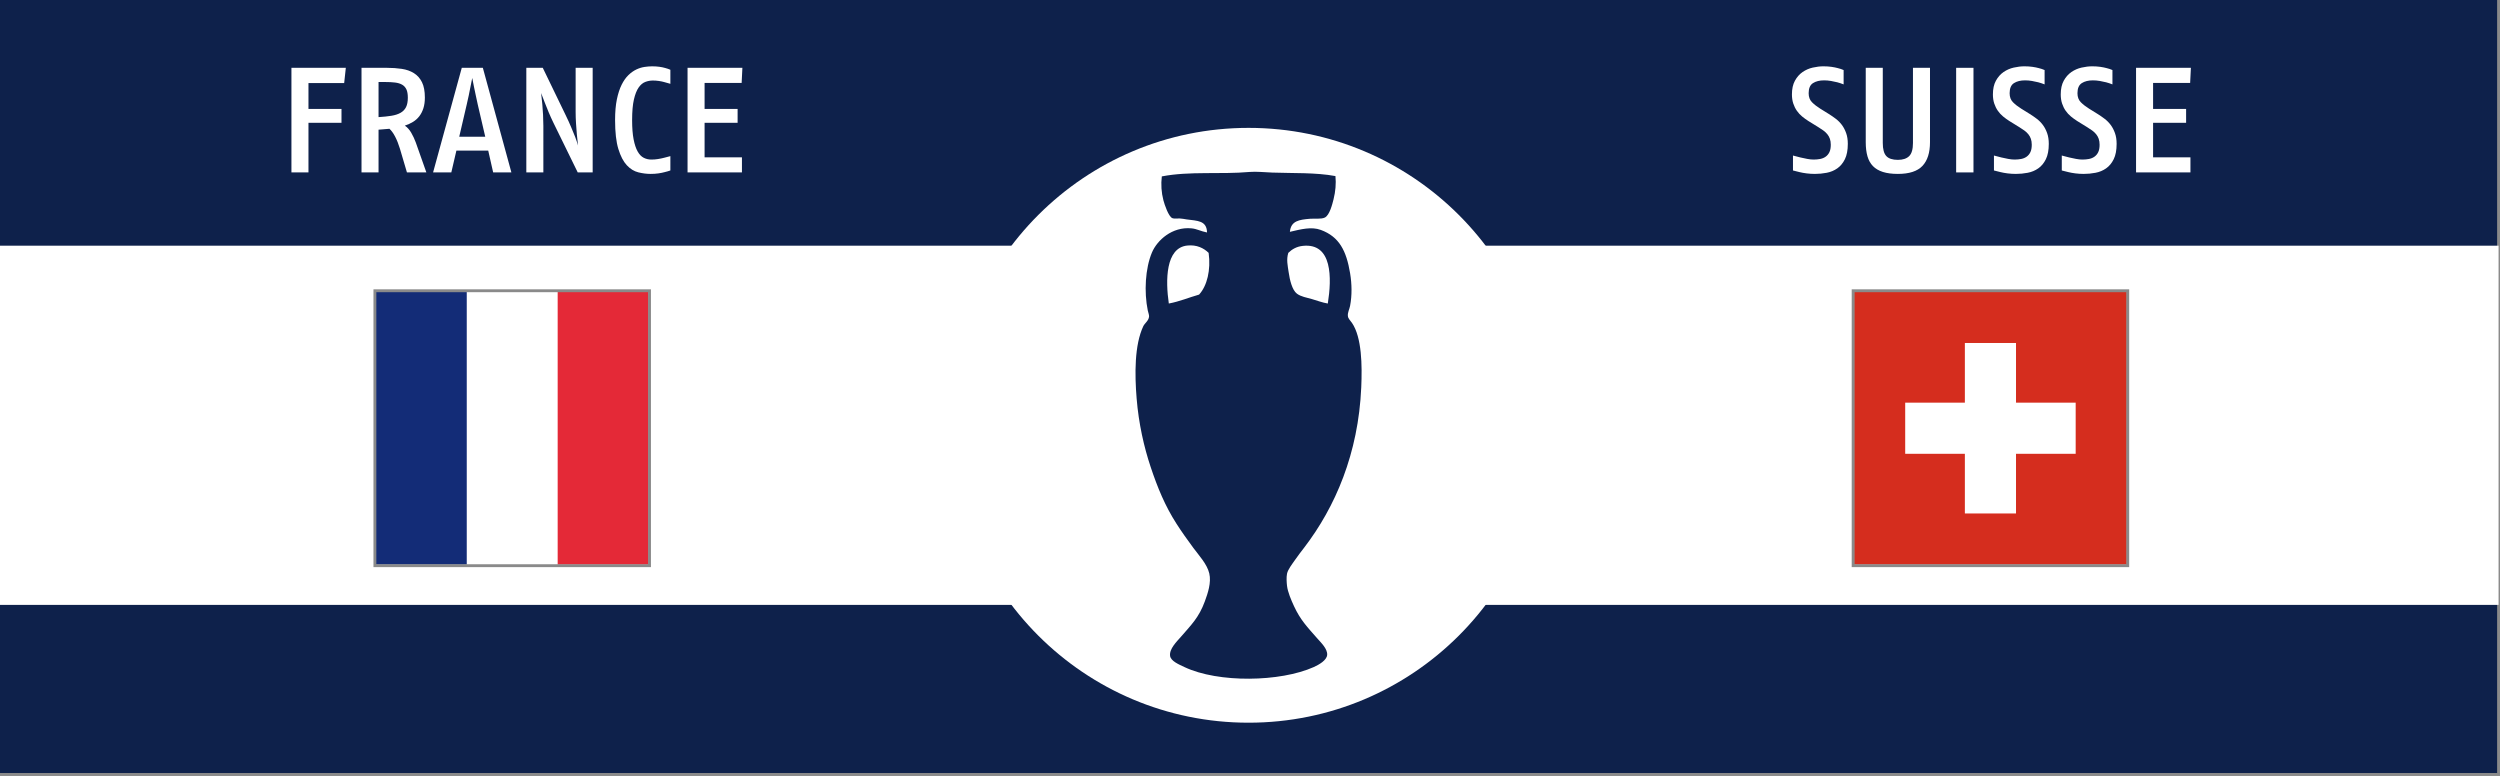 <?xml version="1.0" encoding="utf-8"?>
<!-- Generator: Adobe Illustrator 15.0.0, SVG Export Plug-In . SVG Version: 6.00 Build 0)  -->
<!DOCTYPE svg PUBLIC "-//W3C//DTD SVG 1.1//EN" "http://www.w3.org/Graphics/SVG/1.1/DTD/svg11.dtd">
<svg version="1.1" id="Fond_bleu" xmlns="http://www.w3.org/2000/svg" xmlns:xlink="http://www.w3.org/1999/xlink" x="0px" y="0px"
	 width="870px" height="270px" viewBox="0 0 870 270" enable-background="new 0 0 870 270" xml:space="preserve">
<rect x="0" y="0" width="870" height="270" fill="#808080" stroke="none"/>
<rect x="-0.5" y="-0.5" fill="#0E214B" stroke="#8A8A8A" stroke-miterlimit="10" width="870" height="270"/>
<rect x="-0.458" y="85.5" fill="#FFFFFF" width="869.958" height="125"/>
<circle fill="#FFFFFF" cx="434.5" cy="148" r="103.5"/>
<path fill-rule="evenodd" clip-rule="evenodd" fill="#0E214B" d="M464.737,61.275c0.259,2.625,0.025,5.318-0.666,8.094
	c-0.448,1.802-1.384,5.482-2.993,6.32c-1.249,0.651-3.597,0.303-5.212,0.443c-3.698,0.322-6.632,0.684-6.985,4.546
	c3.896-0.904,7.48-1.869,10.756-0.666c6.476,2.379,8.915,7.338,10.2,15.079c0.623,3.753,0.69,7.668,0,11.31
	c-0.234,1.24-0.891,2.32-0.776,3.548c0.09,0.964,0.799,1.494,1.442,2.439c3.437,5.055,3.545,14.79,3.215,22.397
	c-1.002,23.083-9.074,41.692-19.847,55.771c-0.993,1.298-2.119,2.731-3.216,4.324c-0.92,1.336-2.48,3.297-2.771,4.767
	c-0.259,1.307-0.126,3.132,0,4.214c0.252,2.176,1.426,4.904,2.439,7.097c2.231,4.826,4.646,7.271,7.983,11.087
	c1.366,1.563,3.721,3.743,3.547,5.877c-0.15,1.861-2.868,3.413-4.656,4.214c-11.685,5.228-33.23,5.584-45.016,0
	c-1.879-0.891-4.734-2.056-4.989-3.881c-0.342-2.443,2.325-4.986,3.769-6.652c3.608-4.164,6.247-6.678,8.315-12.309
	c1.033-2.813,2.317-6.533,1.553-9.757c-0.773-3.258-3.633-6.286-5.545-8.87c-2.007-2.715-4.104-5.661-5.875-8.427
	c-3.946-6.152-6.565-12.486-8.981-19.735c-2.326-6.979-4.16-15.037-4.879-23.838c-0.686-8.395-0.782-18.617,2.329-25.169
	c0.482-1.018,1.862-1.868,1.995-3.327c0.056-0.606-0.296-1.385-0.443-2.106c-1.33-6.503-0.878-14.675,1.442-20.18
	c1.804-4.281,7.027-9.053,13.748-8.426c1.907,0.178,3.254,1.03,5.433,1.441c-0.108-4.232-3.425-4.039-7.097-4.546
	c-0.758-0.104-1.593-0.306-2.438-0.333c-0.931-0.028-1.898,0.164-2.549-0.11c-1.308-0.551-2.687-4.619-3.104-6.209
	c-0.71-2.699-0.888-5.56-0.555-8.315c9.686-1.882,20.393-0.637,30.6-1.553c2.204-0.197,5.268,0.122,7.873,0.222
	C449.791,60.325,457.836,59.981,464.737,61.275z M417.281,102.522c2.802-3.047,4.137-8.587,3.327-14.525
	c-1.71-1.661-4.135-2.89-7.429-2.55c-7.592,0.784-7.6,12.138-6.431,20.179C410.574,104.906,413.734,103.519,417.281,102.522z
	 M453.428,85.558c-2.168,0.224-3.778,1.146-5.101,2.439c-0.724,2.334-0.208,4.426,0.11,6.653c0.401,2.798,1.225,6.28,2.884,7.54
	c1.408,1.07,3.436,1.372,5.211,1.885c1.838,0.531,3.605,1.224,5.543,1.552C463.483,96.771,463.699,84.497,453.428,85.558z"/>
<g id="Suisse_4_">
	<path fill="#D52D1E" d="M645.213,101.562h94.921v94.921h-94.921V101.562z"/>
	<g>
		<path fill="#FFFFFF" d="M663.011,140.125h59.324v17.797h-59.324V140.125z"/>
		<path fill="#FFFFFF" d="M683.774,119.361h17.797v59.325h-17.797V119.361z"/>
	</g>
</g>
<rect x="644.889" y="101.183" fill="none" stroke="#8A8A8A" stroke-miterlimit="10" width="95.568" height="95.678"/>
<g id="France_1_">
	<path fill="#FFFFFF" d="M130.786,101.561h94.925v94.923h-94.925V101.561z"/>
	<path fill="#132C77" d="M130.786,101.561h31.643v94.923h-31.643V101.561z"/>
	<path fill="#E42937" d="M194.068,101.561h31.641v94.923h-31.641V101.561z"/>
</g>
<rect x="130.464" y="101.183" fill="none" stroke="#8A8A8A" stroke-miterlimit="10" width="95.568" height="95.678"/>
<g>
	<path fill="#FFFFFF" d="M643.039,50.068c0,2.184-0.338,3.961-1.014,5.33c-0.676,1.37-1.561,2.436-2.652,3.198
		c-1.092,0.763-2.322,1.274-3.691,1.534c-1.37,0.26-2.73,0.39-4.082,0.39c-1.006,0-1.977-0.061-2.912-0.182
		c-0.936-0.122-1.751-0.269-2.444-0.442c-0.832-0.173-1.595-0.364-2.288-0.572v-5.2c0.866,0.243,1.733,0.468,2.6,0.676
		c0.729,0.174,1.508,0.338,2.34,0.494c0.832,0.156,1.578,0.234,2.236,0.234c0.797,0,1.561-0.069,2.289-0.208
		c0.728-0.138,1.368-0.407,1.924-0.806c0.554-0.398,0.987-0.927,1.299-1.586c0.313-0.658,0.469-1.508,0.469-2.548
		c0-0.797-0.104-1.49-0.313-2.08c-0.207-0.589-0.502-1.118-0.884-1.586c-0.382-0.468-0.832-0.892-1.353-1.274
		c-0.52-0.381-1.092-0.762-1.715-1.144l-3.537-2.184c-0.762-0.485-1.49-1.014-2.184-1.586c-0.693-0.572-1.3-1.23-1.82-1.976
		c-0.52-0.745-0.936-1.586-1.248-2.522c-0.312-0.936-0.467-1.993-0.467-3.172c0-1.906,0.346-3.492,1.039-4.758
		c0.693-1.265,1.578-2.271,2.652-3.016c1.074-0.745,2.262-1.265,3.563-1.56c1.299-0.294,2.539-0.442,3.717-0.442
		c1.006,0,1.933,0.061,2.783,0.182c0.849,0.122,1.586,0.269,2.209,0.442c0.729,0.174,1.404,0.399,2.028,0.676v4.992
		c-0.694-0.277-1.422-0.52-2.184-0.728c-0.659-0.173-1.396-0.329-2.21-0.468c-0.814-0.138-1.621-0.208-2.418-0.208
		c-1.561,0-2.844,0.321-3.848,0.962c-1.006,0.642-1.509,1.812-1.509,3.51c0,1.318,0.39,2.366,1.171,3.146
		c0.779,0.78,1.724,1.517,2.834,2.21l3.016,1.872c0.832,0.52,1.646,1.084,2.443,1.69c0.797,0.607,1.5,1.318,2.106,2.132
		c0.606,0.815,1.101,1.76,1.481,2.834C642.848,47.399,643.039,48.647,643.039,50.068z"/>
	<path fill="#FFFFFF" d="M671.639,49.496c0,3.64-0.875,6.388-2.625,8.242c-1.752,1.855-4.603,2.782-8.555,2.782
		c-2.045,0-3.778-0.226-5.199-0.676c-1.422-0.45-2.574-1.126-3.459-2.028c-0.883-0.901-1.525-2.045-1.924-3.432
		c-0.398-1.386-0.598-3.016-0.598-4.888V23.6h5.928v26.156c0,2.15,0.407,3.666,1.223,4.55c0.814,0.884,2.158,1.326,4.029,1.326
		c1.733,0,3.043-0.433,3.926-1.3c0.885-0.866,1.326-2.392,1.326-4.576V23.6h5.928V49.496z"/>
	<path fill="#FFFFFF" d="M680.739,60V23.6h6.032V60H680.739z"/>
	<path fill="#FFFFFF" d="M712.979,50.068c0,2.184-0.338,3.961-1.014,5.33c-0.676,1.37-1.561,2.436-2.652,3.198
		c-1.092,0.763-2.322,1.274-3.691,1.534c-1.37,0.26-2.73,0.39-4.082,0.39c-1.006,0-1.977-0.061-2.912-0.182
		c-0.936-0.122-1.751-0.269-2.444-0.442c-0.832-0.173-1.595-0.364-2.288-0.572v-5.2c0.866,0.243,1.733,0.468,2.6,0.676
		c0.729,0.174,1.508,0.338,2.34,0.494c0.832,0.156,1.578,0.234,2.236,0.234c0.797,0,1.561-0.069,2.289-0.208
		c0.728-0.138,1.368-0.407,1.924-0.806c0.554-0.398,0.987-0.927,1.299-1.586c0.313-0.658,0.469-1.508,0.469-2.548
		c0-0.797-0.104-1.49-0.313-2.08c-0.207-0.589-0.502-1.118-0.884-1.586c-0.382-0.468-0.832-0.892-1.353-1.274
		c-0.52-0.381-1.092-0.762-1.715-1.144l-3.537-2.184c-0.762-0.485-1.49-1.014-2.184-1.586c-0.693-0.572-1.3-1.23-1.82-1.976
		c-0.52-0.745-0.936-1.586-1.248-2.522c-0.312-0.936-0.467-1.993-0.467-3.172c0-1.906,0.346-3.492,1.039-4.758
		c0.693-1.265,1.578-2.271,2.652-3.016c1.074-0.745,2.262-1.265,3.563-1.56c1.299-0.294,2.539-0.442,3.717-0.442
		c1.006,0,1.933,0.061,2.783,0.182c0.849,0.122,1.586,0.269,2.209,0.442c0.729,0.174,1.404,0.399,2.028,0.676v4.992
		c-0.694-0.277-1.422-0.52-2.184-0.728c-0.659-0.173-1.396-0.329-2.21-0.468c-0.814-0.138-1.621-0.208-2.418-0.208
		c-1.561,0-2.844,0.321-3.848,0.962c-1.006,0.642-1.509,1.812-1.509,3.51c0,1.318,0.39,2.366,1.171,3.146
		c0.779,0.78,1.724,1.517,2.834,2.21l3.016,1.872c0.832,0.52,1.646,1.084,2.443,1.69c0.797,0.607,1.5,1.318,2.106,2.132
		c0.606,0.815,1.101,1.76,1.481,2.834C712.787,47.399,712.979,48.647,712.979,50.068z"/>
	<path fill="#FFFFFF" d="M736.586,50.068c0,2.184-0.338,3.961-1.014,5.33c-0.676,1.37-1.561,2.436-2.652,3.198
		c-1.092,0.763-2.322,1.274-3.691,1.534c-1.37,0.26-2.73,0.39-4.082,0.39c-1.006,0-1.977-0.061-2.912-0.182
		c-0.936-0.122-1.751-0.269-2.444-0.442c-0.832-0.173-1.595-0.364-2.288-0.572v-5.2c0.866,0.243,1.733,0.468,2.6,0.676
		c0.729,0.174,1.508,0.338,2.34,0.494c0.832,0.156,1.578,0.234,2.236,0.234c0.797,0,1.561-0.069,2.289-0.208
		c0.728-0.138,1.368-0.407,1.924-0.806c0.554-0.398,0.987-0.927,1.299-1.586c0.313-0.658,0.469-1.508,0.469-2.548
		c0-0.797-0.104-1.49-0.313-2.08c-0.207-0.589-0.502-1.118-0.884-1.586c-0.382-0.468-0.832-0.892-1.353-1.274
		c-0.52-0.381-1.092-0.762-1.715-1.144l-3.537-2.184c-0.762-0.485-1.49-1.014-2.184-1.586c-0.693-0.572-1.3-1.23-1.82-1.976
		c-0.52-0.745-0.936-1.586-1.248-2.522c-0.312-0.936-0.467-1.993-0.467-3.172c0-1.906,0.346-3.492,1.039-4.758
		c0.693-1.265,1.578-2.271,2.652-3.016c1.074-0.745,2.262-1.265,3.563-1.56c1.299-0.294,2.539-0.442,3.717-0.442
		c1.006,0,1.933,0.061,2.783,0.182c0.849,0.122,1.586,0.269,2.209,0.442c0.729,0.174,1.404,0.399,2.028,0.676v4.992
		c-0.694-0.277-1.422-0.52-2.184-0.728c-0.659-0.173-1.396-0.329-2.21-0.468c-0.814-0.138-1.621-0.208-2.418-0.208
		c-1.561,0-2.844,0.321-3.848,0.962c-1.006,0.642-1.509,1.812-1.509,3.51c0,1.318,0.39,2.366,1.171,3.146
		c0.779,0.78,1.724,1.517,2.834,2.21l3.016,1.872c0.832,0.52,1.646,1.084,2.443,1.69c0.797,0.607,1.5,1.318,2.106,2.132
		c0.606,0.815,1.101,1.76,1.481,2.834C736.395,47.399,736.586,48.647,736.586,50.068z"/>
	<path fill="#FFFFFF" d="M762.17,28.852h-12.896V37.9h11.492v4.836h-11.492v12.012h13V60h-18.928V23.6h19.084L762.17,28.852z"/>
</g>
<g>
	<path fill="#FFFFFF" d="M119.775,28.904h-12.428V37.9h11.492v4.836h-11.492V60h-5.928V23.6h18.928L119.775,28.904z"/>
	<path fill="#FFFFFF" d="M141.614,60l-2.444-8.268c-0.486-1.594-1.04-2.99-1.664-4.186c-0.624-1.196-1.283-2.106-1.976-2.73
		l-3.796,0.312V60h-5.928V23.6h8.788c1.872,0,3.614,0.122,5.226,0.364c1.612,0.243,3.016,0.737,4.212,1.482
		c1.196,0.746,2.132,1.794,2.808,3.146c0.676,1.352,1.014,3.138,1.014,5.356c0,1.422-0.174,2.669-0.52,3.744
		c-0.347,1.075-0.824,2.002-1.43,2.782c-0.607,0.78-1.335,1.43-2.184,1.95c-0.85,0.52-1.794,0.954-2.834,1.3
		c0.866,0.59,1.604,1.404,2.21,2.444c0.606,1.04,1.135,2.167,1.586,3.38L148.375,60H141.614z M141.926,34
		c0-1.213-0.165-2.175-0.494-2.886c-0.33-0.71-0.824-1.256-1.482-1.638c-0.659-0.381-1.482-0.632-2.47-0.754
		c-0.988-0.121-2.158-0.182-3.51-0.182h-2.236v12.22c1.698-0.104,3.189-0.26,4.472-0.468c1.282-0.208,2.348-0.554,3.198-1.04
		c0.849-0.485,1.482-1.144,1.898-1.976S141.926,35.352,141.926,34z"/>
	<path fill="#FFFFFF" d="M171.618,60l-1.716-7.592h-11.076L157.058,60h-6.344l9.984-36.4h7.332l9.932,36.4H171.618z M166.262,36.392
		c-0.208-1.005-0.434-2.045-0.676-3.12c-0.243-1.074-0.451-2.062-0.624-2.964c-0.208-1.074-0.416-2.132-0.624-3.172l-0.624,3.12
		c-0.174,0.902-0.373,1.898-0.598,2.99c-0.226,1.092-0.46,2.141-0.702,3.146l-2.6,11.18h9.048L166.262,36.392z"/>
	<path fill="#FFFFFF" d="M201.049,60l-8.476-17.316c-0.59-1.213-1.136-2.418-1.638-3.614c-0.503-1.196-0.945-2.296-1.326-3.302
		c-0.451-1.144-0.884-2.27-1.3-3.38c0.138,1.283,0.277,2.583,0.416,3.9c0.104,1.11,0.19,2.34,0.26,3.692
		c0.069,1.352,0.104,2.635,0.104,3.848V60h-5.928V23.6h5.72l7.904,16.328c0.797,1.63,1.464,3.094,2.002,4.394
		c0.537,1.3,0.996,2.418,1.378,3.354c0.416,1.11,0.745,2.098,0.988,2.964c-0.139-1.282-0.278-2.6-0.416-3.952
		c-0.104-1.144-0.2-2.4-0.286-3.77c-0.087-1.369-0.13-2.678-0.13-3.926V23.6h5.928V60H201.049z"/>
	<path fill="#FFFFFF" d="M233.289,59.324c-0.59,0.208-1.248,0.399-1.976,0.572c-0.624,0.173-1.352,0.32-2.184,0.442
		c-0.832,0.121-1.734,0.182-2.704,0.182c-1.387,0-2.817-0.182-4.29-0.546c-1.474-0.364-2.808-1.187-4.004-2.47
		c-1.196-1.282-2.176-3.163-2.938-5.642c-0.763-2.478-1.144-5.832-1.144-10.062c0-2.808,0.208-5.217,0.624-7.228
		c0.416-2.01,0.97-3.709,1.664-5.096c0.693-1.386,1.482-2.504,2.366-3.354c0.884-0.849,1.802-1.499,2.756-1.95
		c0.953-0.45,1.906-0.745,2.86-0.884c0.953-0.138,1.828-0.208,2.626-0.208c0.901,0,1.733,0.052,2.496,0.156
		c0.762,0.104,1.438,0.243,2.028,0.416c0.658,0.174,1.265,0.382,1.82,0.624v4.888c-0.659-0.208-1.335-0.398-2.028-0.572
		c-0.59-0.173-1.24-0.312-1.95-0.416c-0.711-0.104-1.413-0.156-2.106-0.156c-0.902,0-1.786,0.165-2.652,0.494
		c-0.867,0.33-1.638,0.979-2.314,1.95c-0.676,0.971-1.222,2.358-1.638,4.16c-0.416,1.803-0.624,4.195-0.624,7.176
		c0,2.704,0.173,4.94,0.52,6.708c0.346,1.768,0.814,3.172,1.404,4.212c0.589,1.04,1.291,1.768,2.106,2.184
		c0.814,0.416,1.707,0.624,2.678,0.624c0.762,0,1.525-0.06,2.288-0.182c0.762-0.121,1.473-0.269,2.132-0.442
		c0.762-0.173,1.49-0.364,2.184-0.572V59.324z"/>
	<path fill="#FFFFFF" d="M258.092,28.852h-12.896V37.9h11.492v4.836h-11.492v12.012h13V60h-18.928V23.6h19.084L258.092,28.852z"/>
</g>
</svg>
